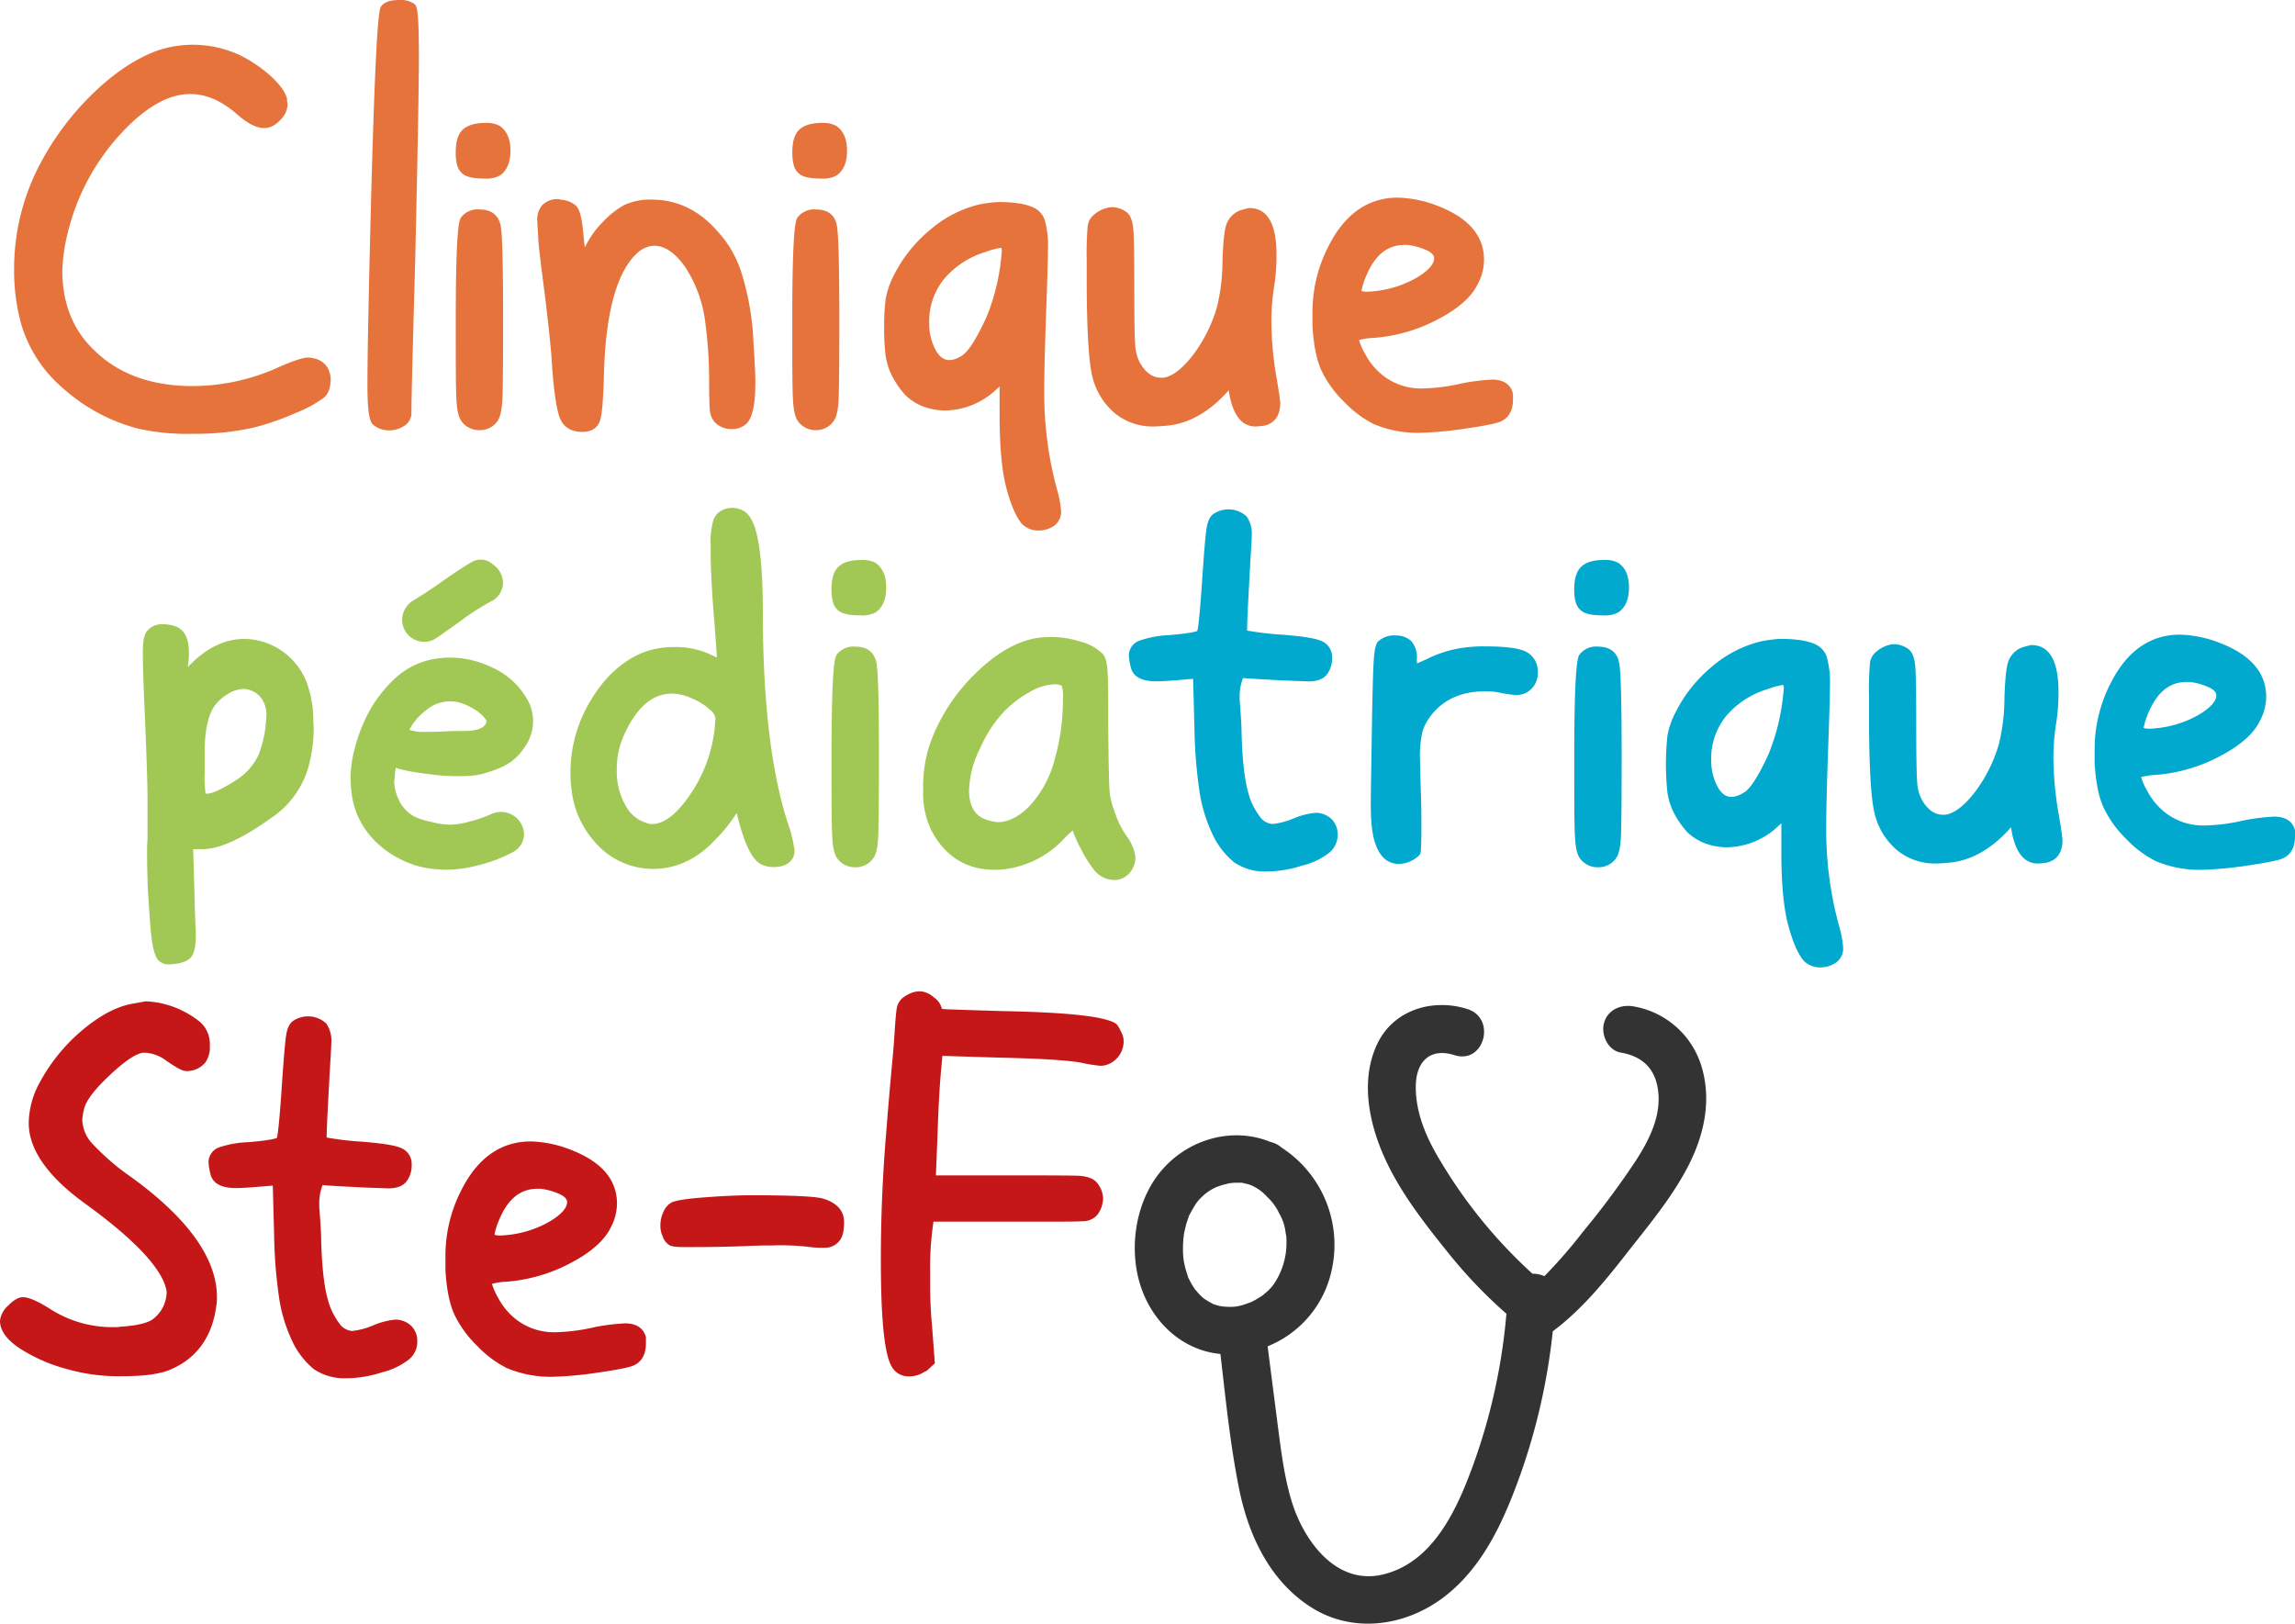 <svg xmlns="http://www.w3.org/2000/svg" viewBox="0 0 504 356.57"><defs><style>.cls-4{fill:#c51718}</style></defs><g id="Layer_2" data-name="Layer 2"><g id="Calque_1" data-name="Calque 1"><path d="M71.88 80.65a4.42 4.42 0 0 0-2.7-1.89 5.39 5.39 0 0 0-1.47-.24c-.69 0-2.08.2-6.11 1.93a45.91 45.91 0 0 1-19.34 4.33c-9 0-16.28-2.64-21.57-7.87-4.65-4.39-7-10.29-7-17.51a39.53 39.53 0 0 1 1.2-8.32A49.21 49.21 0 0 1 29 26.87c8.33-7.72 15.84-8.33 23.48-1.41 4.08 3.38 6.79 3.49 9.31.64a4.75 4.75 0 0 0 1.36-3.26 1.7 1.7 0 0 0-.11-.55v-.56c-.31-1.42-1.47-3.05-3.55-5a30.33 30.33 0 0 0-6.69-4.56A24.45 24.45 0 0 0 34.89 11c-4.82 1.68-9.7 4.89-14.49 9.54a61.12 61.12 0 0 0-11.87 16A49.2 49.2 0 0 0 3.1 59.5a43.61 43.61 0 0 0 1.57 11.71 29.36 29.36 0 0 0 9.19 14.07 39.78 39.78 0 0 0 16.36 8.82 49.3 49.3 0 0 0 12.25 1.16 56.93 56.93 0 0 0 13.66-1.47A58.28 58.28 0 0 0 65 90.66a27.52 27.52 0 0 0 5.9-3.16c1.14-.78 1.71-2.23 1.71-4.31v-.07a5.44 5.44 0 0 0-.73-2.47ZM87.73 0c-2 0-3.3.44-4 1.35-.44.55-1.21 2.45-2.32 45.65-.48 18.88-.72 31.45-.72 37.38 0 6.52.52 8 1.11 8.76a5.26 5.26 0 0 0 3.67 1.36 5.74 5.74 0 0 0 3.2-.92A3.38 3.38 0 0 0 90.35 91c0-2.92.27-14.1.82-33.23.54-23.64.82-38.84.82-45.18C92 1.85 91.51 1.37 91.08.93A5 5 0 0 0 87.73 0Zm21.97 27.62a6.07 6.07 0 0 0-3-.63c-2.37 0-4 .49-5.07 1.48s-1.55 2.65-1.55 5.05c0 2.19.43 3.65 1.22 4.34.74.92 2.39 1.36 5.2 1.36a6.26 6.26 0 0 0 3.27-.67c1.54-1.06 2.33-2.89 2.33-5.45s-.78-4.38-2.4-5.48ZM105.28 46a4.54 4.54 0 0 0-4 1.71c-.39.54-1.19 1.71-1.19 22.36 0 9.49 0 15.42.15 17.65.12 2.47.49 4 1.17 4.87a4.76 4.76 0 0 0 4 1.87 4.63 4.63 0 0 0 3.76-1.87c.68-.85 1-2.42 1.17-4.92.1-2.26.15-8.18.15-17.6 0-11.72-.17-18.4-.52-20.42-.45-2.4-2.03-3.65-4.69-3.65ZM163 60.46a24 24 0 0 0-5.52-9.77c-4-4.55-8.83-6.86-14.41-6.86a13.73 13.73 0 0 0-5.95 1.17 19.68 19.68 0 0 0-4.76 3.77 20.4 20.4 0 0 0-3.64 5c-.11.2-.2.39-.29.55-.09-.63-.2-1.56-.32-2.9-.39-4.71-1.14-5.87-1.77-6.38a5.81 5.81 0 0 0-3.35-1.2l-.11-.11h-.36a4.6 4.6 0 0 0-3.51 1.4A4.82 4.82 0 0 0 118 48.6c0 .28.07 1.53.21 3.7 0 1 .47 5.07 1.44 12.42.68 5.57 1.16 10 1.43 13.29.42 6.85 1 11.29 1.79 13.58.52 1.48 1.81 3.26 5 3.26 2.56 0 3.54-1.37 3.91-2.51.44-1.36.72-4.78.86-10.46.4-13.76 3-22.73 7.67-26.63 3.31-2.56 7-1.2 10.23 3.49a28.44 28.44 0 0 1 4.38 12.36 94 94 0 0 1 .81 12.4c0 3.35.05 5.47.16 6.5a4.38 4.38 0 0 0 1.11 2.74 5.05 5.05 0 0 0 3.7 1.49 4.65 4.65 0 0 0 3-1c1.5-1.16 2.19-4.18 2.19-9.51 0-1.27-.13-4-.41-8.26a58.72 58.72 0 0 0-2.48-15ZM179.18 46a4.55 4.55 0 0 0-4 1.71c-.39.54-1.19 1.71-1.19 22.36 0 9.49 0 15.42.16 17.65.11 2.47.48 4 1.16 4.87a4.76 4.76 0 0 0 4 1.87 4.63 4.63 0 0 0 3.69-1.89c.68-.85 1.05-2.42 1.17-4.92.1-2.26.15-8.18.15-17.6 0-11.72-.17-18.4-.52-20.42-.38-2.38-1.96-3.63-4.62-3.63Zm4.43-18.38a6.14 6.14 0 0 0-3-.63c-2.37 0-4 .49-5.07 1.48S174 31.12 174 33.52c0 2.19.43 3.65 1.22 4.34.74.92 2.39 1.36 5.2 1.36a6.26 6.26 0 0 0 3.27-.67c1.54-1.06 2.33-2.89 2.33-5.45s-.8-4.38-2.41-5.48ZM229.32 86c0-3.6.14-9.39.41-17.21.28-7.57.41-12.27.41-14a20.78 20.78 0 0 0-.67-6.34 4.6 4.6 0 0 0-2.5-2.87c-1.7-.81-4.24-1.21-7.79-1.21a29.2 29.2 0 0 0-4.13.53 25.71 25.71 0 0 0-10.74 5.53 31 31 0 0 0-8 10 17.8 17.8 0 0 0-1.82 5.29 44.81 44.81 0 0 0-.32 6.18 47.07 47.07 0 0 0 .31 6.13 14.61 14.61 0 0 0 1.44 4.55 20.24 20.24 0 0 0 2.92 4.21 11.9 11.9 0 0 0 3.57 2.35 14 14 0 0 0 5.26 1 16.67 16.67 0 0 0 11.26-4.74l.59-.53v6.33c0 7 .51 12.37 1.52 16.09s2.16 6.38 3.46 7.83a5.08 5.08 0 0 0 3.74 1.38 6.1 6.1 0 0 0 3.29-1.06A3.76 3.76 0 0 0 233 112a22.24 22.24 0 0 0-.86-4.49A80.15 80.15 0 0 1 229.32 86Zm-18-7.93c-2.37 1.46-4.36 1.56-5.9-1.31a12 12 0 0 1-1.35-5.76 14.63 14.63 0 0 1 3.48-10 19.18 19.18 0 0 1 9-5.7 16.62 16.62 0 0 1 3.23-.89c.19 0 .23.43.24.69l-.2 1.93a46.22 46.22 0 0 1-3.12 12.47c-2.7 5.91-4.38 7.91-5.34 8.5Zm67.88-7.4a50.1 50.1 0 0 1 .71-8.39 43.9 43.9 0 0 0 .42-6.39c0-6.77-2-10.21-6-10.21a21.06 21.06 0 0 0-2.18.59 5.25 5.25 0 0 0-2.8 2.95c-.45 1.2-.74 3.8-.88 8a43.16 43.16 0 0 1-1.2 10.15 32.32 32.32 0 0 1-5.09 10.34c-2.2 2.93-4.31 4.67-6.29 5.17a4.43 4.43 0 0 1-.91.07c-1.87 0-3.4-1.1-4.68-3.35a9.6 9.6 0 0 1-1-3.9c-.13-1.71-.2-6-.2-12.6 0-6.87-.07-11-.21-12.7-.16-1.92-.64-3.16-1.5-3.83a5.63 5.63 0 0 0-3.22-1.08 6.53 6.53 0 0 0-3.73 1.51 3.79 3.79 0 0 0-1.57 2.62 68.15 68.15 0 0 0-.22 7.21v6.37c.07 9.67.45 15.92 1.15 19.12a15.3 15.3 0 0 0 4.92 8.34 13.11 13.11 0 0 0 8.56 3c.65 0 1.72-.06 3.28-.21 4.51-.5 8.76-2.87 12.68-7.07l.58-.68.15.77c.83 4.78 2.78 7.19 5.79 7.19a15.74 15.74 0 0 0 2.08-.23c1.51-.41 3.31-1.58 3.31-4.92-.07-.92-.31-2.59-.73-5.11a74.91 74.91 0 0 1-1.22-12.73Zm53.04 15.69c-.36-1.38-1.44-3-4.54-3a45.89 45.89 0 0 0-6.76.85 41.64 41.64 0 0 1-8.64 1.1 13.47 13.47 0 0 1-9.87-4 14.26 14.26 0 0 1-2.65-3.63 13.27 13.27 0 0 1-1.33-3 13.9 13.9 0 0 1 3.24-.48 35.82 35.82 0 0 0 13.94-4c4.57-2.37 7.58-5 8.94-7.91A11.13 11.13 0 0 0 325.9 57c0-5.23-3.43-9.21-10.21-11.8a25.52 25.52 0 0 0-8.73-1.8c-6.48 0-11.58 3.54-15.14 10.53a31.54 31.54 0 0 0-3.59 14.77v3c.29 4.48 1 7.75 2.13 10a24.11 24.11 0 0 0 4.9 6.62 23.61 23.61 0 0 0 6.4 4.79 24.64 24.64 0 0 0 10.46 1.93 82.09 82.09 0 0 0 9.75-.93c5.83-.85 7.28-1.33 7.86-1.62 1.69-.85 2.54-2.46 2.54-4.79v-1.12ZM299 63.8a16.47 16.47 0 0 1 1-3.16c1.92-4.61 4.68-6.85 8.43-6.85h.7a13.87 13.87 0 0 1 4.44 1.29c1.38.73 1.38 1.42 1.38 1.64 0 1.29-1.31 2.75-3.79 4.23a23.24 23.24 0 0 1-9.41 3 13 13 0 0 1-1.74.1c-.81 0-1.01-.18-1.01-.25Z" style="fill:#e6733c"/><path d="M67.29 149.68a15.11 15.11 0 0 0-5.56-6.86 14.64 14.64 0 0 0-7.85-2.51h-.23c-4 0-7.92 1.77-11.49 5.27l-.92.89.14-1.07a16.37 16.37 0 0 0 .11-2c0-3.2-1-5.17-2.93-5.85a9.21 9.21 0 0 0-2.46-.46h-.51a4 4 0 0 0-3.22 1.42c-.72.8-1 2.32-1 4.79 0 2.74.14 7.14.41 13.07.41 9.59.62 16 .62 19v8.95c-.07.71-.1 1.43-.1 2.14 0 1.3 0 3.53.1 6.67 0 1.4.2 4.71.62 10.14s1.15 6.81 1.61 7.42a2.93 2.93 0 0 0 2.52 1.08h.4c2.08-.16 3.47-.61 4.27-1.41S43 207.8 43 205.44v-.7c0-.22-.12-1.59-.29-8.26l-.28-10h2c3.71 0 8.65-2.23 15.07-6.82a20.07 20.07 0 0 0 8.57-12.55 33.9 33.9 0 0 0 .83-7.49 9.72 9.72 0 0 1-.09-1.31 24.29 24.29 0 0 0-1.52-8.63Zm-15.65 21.77c-3.42 2.19-5.14 2.75-6 2.84-.43.05-.48-.08-.51-.17a25.45 25.45 0 0 1-.18-4.4v-4.62c0-4.33.65-7.6 1.93-9.72a9 9 0 0 1 3-2.87 6.74 6.74 0 0 1 3.45-1.21 5 5 0 0 1 4.3 2.38 6.22 6.22 0 0 1 .88 3.52 7.18 7.18 0 0 1-.1 1.16l-.1 1.22a24.81 24.81 0 0 1-1.58 6.31 13.46 13.46 0 0 1-5.09 5.56Zm56.36-24.9a21.05 21.05 0 0 0-9.1-2.14c-.64 0-1.32 0-2 .11a16.82 16.82 0 0 0-9.9 4.23 29 29 0 0 0-5.71 7.09 35.83 35.83 0 0 0-3.55 9.16 24.44 24.44 0 0 0-.74 5.86 25.22 25.22 0 0 0 .32 4.05 17.59 17.59 0 0 0 3.89 8.52 20.76 20.76 0 0 0 7.16 5.46 19.42 19.42 0 0 0 7.94 2 9 9 0 0 0 1.37.11 27.7 27.7 0 0 0 6.79-.85 33.1 33.1 0 0 0 8.11-3 4.51 4.51 0 0 0 2.5-4.15 5.07 5.07 0 0 0-7.3-4.18 25.75 25.75 0 0 1-4.69 1.59 16 16 0 0 1-4.28.69 16.46 16.46 0 0 1-4-.59 16.5 16.5 0 0 1-3.81-1.19 8 8 0 0 1-3.44-3.72 10.17 10.17 0 0 1-1-4 4 4 0 0 0 .13-1 10.72 10.72 0 0 1 .25-2l.23.09a1.65 1.65 0 0 0 .66.19 30 30 0 0 0 3.32.7c.14 0 .46.12 4.83.64a40.09 40.09 0 0 0 4.52.21h1.33a18.4 18.4 0 0 0 3.89-.43 27.08 27.08 0 0 0 4.8-1.71 11.29 11.29 0 0 0 4.54-4 9.77 9.77 0 0 0 2-5.75 9.47 9.47 0 0 0-.81-4.07 16.57 16.57 0 0 0-8.25-7.92Zm-1.12 11.87a2.38 2.38 0 0 1-.29.65c-.63 1-2.26 1.46-4.81 1.46h-2.3c-2.58.14-4.6.2-6 .2a12.75 12.75 0 0 1-2-.08l-1.61-.36.22-.39a13 13 0 0 1 3.57-4 8.09 8.09 0 0 1 8.37-1.23 14.19 14.19 0 0 1 3.08 1.72c1.59 1.3 1.75 2 1.78 2.03Zm-13.71-17.49a4.48 4.48 0 0 0 2.41-.65c.78-.49 2.61-1.78 5.59-3.93a56.23 56.23 0 0 1 7.06-4.5 4.52 4.52 0 0 0 2.23-3.91 4.93 4.93 0 0 0-2.24-4 3.87 3.87 0 0 0-4.61-.52c-1.59.9-3.82 2.37-6.64 4.36s-4.92 3.33-6.22 4.08a5.34 5.34 0 0 0-1.75 1.79 4.81 4.81 0 0 0 4.14 7.28Zm74.36-6.31c0-16.73-2-20.51-3.63-22a4.92 4.92 0 0 0-4.91-.75 3.9 3.9 0 0 0-2.35 2.41 17.49 17.49 0 0 0-.57 5.49v1.53c0 3.78.28 8.94.82 15.36.32 4.3.48 6.57.55 7.72-.29-.12-.69-.3-1.23-.56a18 18 0 0 0-8.09-1.73 19 19 0 0 0-6.58 1.08c-4.61 1.77-8.52 5.25-11.62 10.32a30.44 30.44 0 0 0-4.64 16.06 22.07 22.07 0 0 0 .21 3.6 20.66 20.66 0 0 0 5.51 12.16 16.79 16.79 0 0 0 12.44 5.5c5 0 9.55-2.09 13.46-6.22a36.19 36.19 0 0 0 4.53-5.49l.35-.57.21.85c1.61 6.39 3.35 9.74 5.42 10.54a6.18 6.18 0 0 0 2.51.48c2.13 0 3.57-.71 4.32-2.24a4.13 4.13 0 0 0 .25-1.35 29.66 29.66 0 0 0-1.58-6.38c-3.56-11.15-5.38-26.56-5.38-45.81Zm-25 46.25a7.67 7.67 0 0 1-5.08-3.86 15 15 0 0 1-2-7.91 18.22 18.22 0 0 1 1.66-7.85c2.75-6 6.18-8.93 10.49-8.93a11 11 0 0 1 4.37 1.06 13.13 13.13 0 0 1 4 2.53 2.63 2.63 0 0 1 1.14 1.89c0 .17-.08 1-.2 2.48a31.66 31.66 0 0 1-5.4 14.28c-2.89 4.24-5.69 6.39-8.29 6.39a1.46 1.46 0 0 1-.29 0h-.39Zm49.7-57.29a6.21 6.21 0 0 0-3-.62c-2.38 0-4 .48-5.07 1.48s-1.56 2.65-1.56 5c0 2.2.43 3.65 1.22 4.35.74.92 2.39 1.35 5.2 1.35a6.28 6.28 0 0 0 3.27-.66c1.55-1.06 2.33-2.89 2.33-5.45s-.77-4.34-2.39-5.45ZM187.8 142a4.57 4.57 0 0 0-4 1.7c-.39.55-1.19 1.72-1.19 22.37 0 9.48 0 15.42.16 17.65.11 2.47.48 4 1.16 4.87a4.79 4.79 0 0 0 4 1.86 4.68 4.68 0 0 0 3.77-1.86c.68-.86 1.05-2.42 1.16-4.92.11-2.27.16-8.18.16-17.6 0-11.72-.17-18.4-.53-20.42-.49-2.44-2.03-3.65-4.69-3.65Zm59.72 41.76a19.41 19.41 0 0 1-2.77-5.65 14.76 14.76 0 0 1-1.11-4.85c-.1-1.76-.19-6.16-.26-13.09 0-6.55 0-10.8-.15-12.62-.12-2.08-.48-3.36-1.11-4a10.89 10.89 0 0 0-4.84-2.66 21.54 21.54 0 0 0-10.14-.69c-4.46.92-9 3.68-13.43 8.2a40.54 40.54 0 0 0-9.6 15.27 30.06 30.06 0 0 0-1.38 9.42v1.76a18.32 18.32 0 0 0 1.85 7.58c3 5.68 7.67 8.57 13.81 8.57a16.07 16.07 0 0 0 2.14-.11 21.43 21.43 0 0 0 13.06-6.63 23.68 23.68 0 0 1 2-1.89 22.77 22.77 0 0 0 1.63 3.74 27.63 27.63 0 0 0 3.1 5 5.74 5.74 0 0 0 4.35 2.14 4.44 4.44 0 0 0 3.3-1.45 5.08 5.08 0 0 0 1.37-3.7 9.66 9.66 0 0 0-1.82-4.34Zm-14.1-30.36a47.57 47.57 0 0 1-1.81 13.41 24 24 0 0 1-5.39 10.06c-2.32 2.43-4.74 3.67-7.13 3.68a13.38 13.38 0 0 1-2-.39c-2.88-.78-4.28-2.95-4.28-6.64a22 22 0 0 1 2.49-9.31 27.93 27.93 0 0 1 5-7.74 24.6 24.6 0 0 1 5.84-4.51 11.75 11.75 0 0 1 5.43-1.69 3.4 3.4 0 0 1 1.59.32 7.09 7.09 0 0 1 .26 2.81Z" style="fill:#a1c854"/><path d="M288.92 178.49a16.78 16.78 0 0 0-4.72 1.18 16 16 0 0 1-4.73 1.28 3.75 3.75 0 0 1-2.9-1.77 14.64 14.64 0 0 1-2.41-5c-.87-3-1.38-7.65-1.51-13.82 0-.78-.13-3-.41-6.67v-.62a11.19 11.19 0 0 1 .58-3.75 3.16 3.16 0 0 1 .16-.41c.34 0 1.72.16 9 .52l5.38.21c1.92 0 3.3-.54 4.08-1.59a5.84 5.84 0 0 0 1.1-3.6 3.77 3.77 0 0 0-2.31-3.67c-1.3-.6-4.17-1.06-8.75-1.41a67.24 67.24 0 0 1-7.61-.9c0-1.83.2-5.6.5-11.21s.52-8.61.52-9.6a6.59 6.59 0 0 0-1.13-4.26 5.9 5.9 0 0 0-7.25-.55c-.82.56-1.33 1.66-1.57 3.35-.22 1.47-.56 5.45-1 12.18-.53 7.56-.84 9.62-1 10.17-.34.16-1.62.54-6.12.92a22.88 22.88 0 0 0-6.71 1.26 3.46 3.46 0 0 0-2.2 3.31 13.53 13.53 0 0 0 .44 2.58c.52 2 2.39 3 5.57 3 .91 0 2.24-.07 4-.21l4.1-.34.29 10.88a106.34 106.34 0 0 0 1.14 14.07 33.36 33.36 0 0 0 2.64 8.77 17.62 17.62 0 0 0 4.94 6.58 12 12 0 0 0 7.24 2h.41a25.91 25.91 0 0 0 7.22-1.27 15.5 15.5 0 0 0 5.85-2.72 5 5 0 0 0 2-4.07 4.62 4.62 0 0 0-1.31-3.42 5 5 0 0 0-3.52-1.4ZM335 143.06c-1.57-.75-4.45-1.11-8.8-1.11a31.86 31.86 0 0 0-6.32.53 26.48 26.48 0 0 0-6.65 2.31l-2.06.91v-1a5.45 5.45 0 0 0-1.32-4 5 5 0 0 0-3.46-1.15 5 5 0 0 0-3.69 1.28h-.05c-.4.47-.83 1.4-1 4.78-.14 2.36-.28 8-.41 16.71q-.21 12.84-.21 14c0 4.17.32 7.09 1 8.9 1 3 2.75 4.49 5.14 4.49a6.39 6.39 0 0 0 2.06-.36 7.07 7.07 0 0 0 2.46-1.53l.17-.23c.14-.28.29-.6.29-6.14q0-4.44-.1-7c-.14-4.3-.2-6.85-.2-7.67a22.72 22.72 0 0 1 .62-6.44 12.3 12.3 0 0 1 2.44-4c2.68-3 6.47-4.53 11.25-4.53a15.2 15.2 0 0 1 3.66.4 27.7 27.7 0 0 0 3.12.42 4.94 4.94 0 0 0 2.26-.52 4.86 4.86 0 0 0 2.51-4.56 4.78 4.78 0 0 0-2.71-4.49Zm20.34-19.48a6.21 6.21 0 0 0-3-.62c-2.38 0-4 .48-5.07 1.48s-1.56 2.65-1.56 5c0 2.2.43 3.65 1.22 4.35.74.92 2.39 1.35 5.2 1.35a6.28 6.28 0 0 0 3.27-.66c1.55-1.06 2.33-2.89 2.33-5.45s-.73-4.34-2.39-5.45ZM350.91 142a4.57 4.57 0 0 0-4 1.7c-.39.55-1.19 1.72-1.19 22.37 0 9.48 0 15.42.16 17.65.11 2.47.48 4 1.16 4.87a4.79 4.79 0 0 0 4 1.86 4.68 4.68 0 0 0 3.77-1.86c.68-.86 1.05-2.42 1.16-4.92.11-2.27.16-8.18.16-17.6 0-11.72-.17-18.4-.53-20.42-.45-2.44-2.03-3.65-4.69-3.65Zm50.14 39.93c0-3.6.14-9.39.41-17.21.28-7.57.41-12.28.41-14a21.31 21.31 0 0 0-.66-6.35 4.64 4.64 0 0 0-2.5-2.86c-1.71-.81-4.24-1.21-7.8-1.21a28.88 28.88 0 0 0-4.12.53 25.86 25.86 0 0 0-10.79 5.53 31 31 0 0 0-8 10 17.57 17.57 0 0 0-1.83 5.29 59.26 59.26 0 0 0 0 12.3 14.39 14.39 0 0 0 1.43 4.56 20.24 20.24 0 0 0 2.92 4.21 11.7 11.7 0 0 0 3.57 2.34 13.8 13.8 0 0 0 5.26 1 16.67 16.67 0 0 0 11.26-4.74l.59-.53v6.35c0 7 .51 12.36 1.52 16.08s2.16 6.38 3.46 7.84a5.08 5.08 0 0 0 3.74 1.38 6.1 6.1 0 0 0 3.29-1.06 3.78 3.78 0 0 0 1.54-3.46 22.13 22.13 0 0 0-.85-4.49 79.75 79.75 0 0 1-2.85-21.5Zm-18-7.93c-2.37 1.46-4.36 1.56-5.9-1.31a12 12 0 0 1-1.35-5.69 14.66 14.66 0 0 1 3.48-10 19.26 19.26 0 0 1 9-5.7 15.91 15.91 0 0 1 3.23-.88c.19 0 .24.43.24.68l-.2 1.94a46.32 46.32 0 0 1-3.12 12.47c-2.66 5.86-4.38 7.87-5.34 8.49Zm67.89-7.36a50.09 50.09 0 0 1 .7-8.39 43.9 43.9 0 0 0 .42-6.39c0-6.77-2-10.21-6-10.21a19.78 19.78 0 0 0-2.18.59 5.21 5.21 0 0 0-2.81 2.95c-.45 1.19-.74 3.8-.88 8a43.06 43.06 0 0 1-1.2 10.14 32.27 32.27 0 0 1-5.09 10.35c-2.19 2.93-4.31 4.67-6.29 5.17a4.43 4.43 0 0 1-.91.07c-1.87 0-3.4-1.1-4.68-3.35a9.6 9.6 0 0 1-1-3.9c-.13-1.71-.2-6-.2-12.61 0-6.86-.07-11-.21-12.69-.16-1.92-.64-3.16-1.5-3.83a5.53 5.53 0 0 0-3.22-1.08 6.53 6.53 0 0 0-3.66 1.51 3.79 3.79 0 0 0-1.57 2.62 69.37 69.37 0 0 0-.21 7.21v6.37c.06 9.66.44 15.92 1.15 19.12a15.22 15.22 0 0 0 4.92 8.34 13.13 13.13 0 0 0 8.56 3c.64 0 1.71-.07 3.27-.21 4.51-.5 8.77-2.87 12.69-7.08l.57-.67.15.77c.84 4.77 2.79 7.19 5.79 7.19a15.74 15.74 0 0 0 2.08-.23c1.51-.41 3.32-1.58 3.31-4.92-.07-.92-.31-2.59-.73-5.11a75.87 75.87 0 0 1-1.27-12.73ZM504 182.33c-.36-1.38-1.44-3-4.54-3a47.22 47.22 0 0 0-6.76.84 41.06 41.06 0 0 1-8.64 1.11 13.51 13.51 0 0 1-9.87-4 14.89 14.89 0 0 1-2.65-3.63 13.78 13.78 0 0 1-1.33-3 14.14 14.14 0 0 1 3.24-.48 35.82 35.82 0 0 0 13.94-4.05c4.57-2.37 7.58-5 8.95-7.91a11.28 11.28 0 0 0 1.33-5.23c0-5.24-3.44-9.21-10.22-11.81a25.75 25.75 0 0 0-8.72-1.8c-6.49 0-11.59 3.55-15.15 10.54a31.54 31.54 0 0 0-3.58 14.78v3c.29 4.48 1 7.75 2.14 10a23.86 23.86 0 0 0 4.86 6.61 23.61 23.61 0 0 0 6.4 4.79 24.64 24.64 0 0 0 10.45 1.91 82.09 82.09 0 0 0 9.75-.93c5.83-.85 7.28-1.34 7.86-1.63 1.69-.84 2.54-2.45 2.54-4.78v-1.13Zm-33.23-22.56a16.47 16.47 0 0 1 1-3.16c1.93-4.61 4.68-6.85 8.43-6.85h.7a13.87 13.87 0 0 1 4.44 1.29c1.38.73 1.38 1.41 1.38 1.64 0 1.29-1.31 2.75-3.78 4.23a23.34 23.34 0 0 1-9.42 3 14.82 14.82 0 0 1-1.73.1c-.86-.02-1.03-.18-1.05-.25Z" style="fill:#00a9cd"/><path d="M28.6 258.34a52.47 52.47 0 0 1-8.28-7.15 8.07 8.07 0 0 1-2.25-5.19 11.94 11.94 0 0 1 .39-2.47c.44-1.86 2.42-4.44 5.9-7.66 4-3.73 6.09-4.62 7.1-4.69h.41a8.47 8.47 0 0 1 4.74 1.82c2.82 1.94 3.75 2.21 4.3 2.21a5.27 5.27 0 0 0 4.17-1.87 5.82 5.82 0 0 0 1-3.73 6.42 6.42 0 0 0-2.51-5.48 21.68 21.68 0 0 0-4-2.41 20 20 0 0 0-7.57-1.83l-2.93.53c-3.56.63-7.4 2.7-11.4 6.15a39.5 39.5 0 0 0-9 11.24 18.92 18.92 0 0 0-2.36 8.82c0 5.81 4.2 11.79 12.48 17.75 10.78 7.83 16.74 14.15 17.74 18.86a2.55 2.55 0 0 1 .06.75 7.53 7.53 0 0 1-2.8 5.52c-.7.65-2.5 1.5-7.1 1.82a3.21 3.21 0 0 0-.72.1h-.51a25.25 25.25 0 0 1-14.1-3.76c-3-1.92-5-2.81-6.33-2.81-.93 0-2 .59-3.2 1.82A5.23 5.23 0 0 0 0 290.05c0 2.08 1.41 4.08 4.17 5.95A36.73 36.73 0 0 0 15 300.73a41.11 41.11 0 0 0 12.06 1.48c4.75 0 8.19-.49 10.51-1.51 5.75-2.51 9.1-7.27 9.95-14.08a9.92 9.92 0 0 0 .12-1.81c-.01-8.47-6.42-17.38-19.04-26.47Z" class="cls-4"/><path d="M86.79 289.79a16.43 16.43 0 0 0-4.72 1.21 16 16 0 0 1-4.73 1.28 3.77 3.77 0 0 1-2.9-1.77 14.78 14.78 0 0 1-2.41-5c-.87-3-1.38-7.64-1.51-13.82 0-.78-.13-3-.41-6.67v-.61a11.19 11.19 0 0 1 .58-3.75c.08-.27.16-.39.16-.42.34.06 1.72.16 9 .53l5.38.2c1.92 0 3.3-.53 4.08-1.58a5.87 5.87 0 0 0 1.1-3.61 3.77 3.77 0 0 0-2.31-3.67c-1.3-.59-4.17-1.05-8.75-1.41a64.56 64.56 0 0 1-7.61-.9c0-1.83.2-5.59.5-11.2s.52-8.62.52-9.6a6.59 6.59 0 0 0-1.13-4.26 5.89 5.89 0 0 0-7.25-.56c-.82.57-1.33 1.67-1.57 3.36-.22 1.47-.56 5.45-1 12.17-.53 7.56-.84 9.62-1 10.18-.35.15-1.62.54-6.12.92A23 23 0 0 0 48 252a3.47 3.47 0 0 0-2.2 3.31 13.44 13.44 0 0 0 .44 2.59c.52 2 2.39 3 5.57 3 .91 0 2.24-.07 4-.21l4.1-.33.29 10.87a106.5 106.5 0 0 0 1.14 14.08 33.29 33.29 0 0 0 2.64 8.76 17.67 17.67 0 0 0 4.94 6.59 12 12 0 0 0 7.24 2h.41a25.91 25.91 0 0 0 7.22-1.27 15.64 15.64 0 0 0 5.85-2.73 5 5 0 0 0 2-4.07 4.61 4.61 0 0 0-1.31-3.41 5 5 0 0 0-3.54-1.39Zm50.49.82a45.52 45.52 0 0 0-6.75.84 41.81 41.81 0 0 1-8.64 1.11 13.5 13.5 0 0 1-9.88-4 14.76 14.76 0 0 1-2.65-3.63 13.35 13.35 0 0 1-1.32-3 14.87 14.87 0 0 1 3.24-.47 36 36 0 0 0 13.94-4.05c4.56-2.37 7.58-5.05 8.94-7.92a11.25 11.25 0 0 0 1.33-5.23c0-5.23-3.43-9.2-10.22-11.8a25.71 25.71 0 0 0-8.72-1.8c-6.48 0-11.58 3.54-15.15 10.53A31.53 31.53 0 0 0 97.82 276v3c.28 4.47 1 7.74 2.13 10a24.08 24.08 0 0 0 4.9 6.61 23.4 23.4 0 0 0 6.4 4.79 24.56 24.56 0 0 0 10.45 1.93 80.18 80.18 0 0 0 9.76-.93c5.83-.84 7.27-1.33 7.86-1.62 1.68-.84 2.53-2.45 2.53-4.79v-1.35c-.38-1.39-1.46-3.03-4.57-3.03Zm-28.68-19.55a15.92 15.92 0 0 1 1-3.16c1.92-4.61 4.68-6.85 8.43-6.85h.7a13.87 13.87 0 0 1 4.43 1.3c1.38.73 1.38 1.41 1.38 1.64 0 1.28-1.31 2.74-3.78 4.22a23 23 0 0 1-9.41 3 13.07 13.07 0 0 1-1.74.1c-.83 0-1-.18-1.01-.25Zm72.25-7.82c-1.67-.51-6.82-.76-15.75-.76-2.81 0-6.12.14-9.81.42-4 .28-6.53.63-7.76 1.13a4.23 4.23 0 0 0-1.79 2 6.78 6.78 0 0 0-.71 3.06 5.37 5.37 0 0 0 .49 2.41 3.63 3.63 0 0 0 1.47 1.93c.36.21 1 .43 3.23.43h2.15c4.37 0 8.84-.1 13.24-.3q.73 0 2-.06h1.86a53.72 53.72 0 0 1 8 .3 22.05 22.05 0 0 0 3.53.2 4 4 0 0 0 4.14-3.25 11.65 11.65 0 0 0 .22-2.45c.01-1.66-.77-3.88-4.51-5.06Zm65.46-36.43c-.25-.54-.45-.94-.6-1.19a3 3 0 0 0-.7-.87c-2.41-1.54-10.45-2.43-24.56-2.71-6.9-.2-11.11-.34-12.6-.41a7 7 0 0 1-1-.1 4.18 4.18 0 0 0-1.68-2.44c-1.77-1.61-4-2-6.64-.17a3.71 3.71 0 0 0-1.59 2.49c-.14.73-.32 2.72-.53 6.08-.06 1.15-.2 2.84-.4 5s-.45 4.88-.72 8-.48 5.63-.62 7.6c-.82 9.49-1.23 19.09-1.23 28.51 0 13.37.81 21.11 2.48 23.65a4.17 4.17 0 0 0 3.83 2 5.55 5.55 0 0 0 2-.36 7.59 7.59 0 0 0 1.5-.77h.18l1.87-1.74-.62-8.26a94.88 94.88 0 0 1-.41-9.66v-2.05a65.94 65.94 0 0 1 .61-10.26l.11-.87h22.63c5.61 0 8.92 0 10.1-.1a4.1 4.1 0 0 0 3.35-1.52 6.29 6.29 0 0 0 1.18-3.47 5.63 5.63 0 0 0-1.2-3.28c-.71-1-2-1.53-3.95-1.7-1.46-.07-6.48-.1-15.33-.1h-16.24l.37-9.16c.2-6.17.48-11 .82-14.42l.24-2.66 12.31.38c9.15.2 15.25.58 18.12 1.11a34.77 34.77 0 0 0 4.29.69 4.72 4.72 0 0 0 2.86-1 5.35 5.35 0 0 0 2.21-4.61 3.8 3.8 0 0 0-.44-1.63Z" class="cls-4"/><path d="M373.76 234.5a18.92 18.92 0 0 0-15.05-13.5c-2.79-.49-5.66.75-6.46 3.67-.7 2.54.86 6 3.67 6.47 4.64.81 7.44 3.36 8.16 8 .88 5.68-1.82 11.05-4.8 15.68a184 184 0 0 1-11.72 15.77 108.26 108.26 0 0 1-8.41 9.66 5.62 5.62 0 0 0-2.6-.53 108.35 108.35 0 0 1-20.18-24.69c-3.05-5-5.52-10.55-5.45-16.54.06-5.42 3.18-8.47 8.54-6.77 6.47 2.05 9.23-8.09 2.8-10.13-7.61-2.42-16.27.15-19.82 7.69-3.64 7.72-1.92 16.78 1.34 24.31 3.36 7.75 8.66 14.55 13.91 21.1a106 106 0 0 0 13.13 13.81 129.74 129.74 0 0 1-7.31 33.23c-3.51 9.64-8.73 21.31-19.7 24-10.42 2.58-17.62-7.54-20.21-16.24-1.65-5.54-2.32-11.31-3.06-17l-2.16-16.84A23.25 23.25 0 0 0 292.43 279a25.45 25.45 0 0 0-11-27 4.58 4.58 0 0 0-.92-.64 5.47 5.47 0 0 0-1.48-.58c-8.87-3.62-19.13-.28-24.83 7.36-5.17 6.93-6.39 17.21-3.36 25.27 2.85 7.57 9.27 13.18 17.17 13.92 1.18 10 2.16 20.11 4.18 29.95 2.07 10 6.67 19.77 15.5 25.52 9.21 6 20.77 4.42 29.29-2 8.7-6.58 13.26-16.84 16.85-26.83a137.15 137.15 0 0 0 7.17-31.62c6.11-4.55 11.09-10.55 15.76-16.51 5-6.42 10.6-13 14.25-20.3 3.25-6.54 4.82-13.85 2.75-21.04ZM264.3 285.12c-.44-.28-.19-.14 0 0Zm2.1 1.24a1.39 1.39 0 0 0-.28-.16c-.57-.31-1.12-.63-1.66-1l-.1-.06c-.28-.24-.56-.5-.83-.76s-.92-1.07-1-1.11a16.88 16.88 0 0 1-1.1-1.77c-.18-.34-.36-.69-.52-1v-.05c0-.07 0-.12-.07-.23-.17-.6-.39-1.19-.55-1.81-.09-.38-.16-.77-.26-1.15 0-.1-.06-.33-.09-.5a20.38 20.38 0 0 1-.15-2.06c0-.73 0-1.45.06-2.18 0-.39.07-.79.12-1.18l.03-.34c.17-.79.33-1.56.56-2.34.13-.43.28-.84.42-1.27a3.29 3.29 0 0 0 .1-.36s.09-.14.2-.35c.42-.8.86-1.57 1.35-2.33a8.62 8.62 0 0 1 1.26-1.46 10.63 10.63 0 0 1 3.36-2.26c.19-.05 1-.36.95-.33.5-.16 1-.25 1.52-.4l.41-.08c.43-.05.87-.08 1.3-.09s.69 0 1 0h.35l.29.08c.42.1.83.19 1.24.31l.52.18.34.17a10 10 0 0 1 3.09 2.35 11.59 11.59 0 0 1 2.63 3.57 11 11 0 0 1 1.35 3.64c0 .16.2 1.3.24 1.43a21.47 21.47 0 0 1 0 2.66 16 16 0 0 1-2.71 7.83 9.33 9.33 0 0 1-1.32 1.51c-.22.21-1.55 1.32-1 .89a21.93 21.93 0 0 1-2.28 1.38l-.41.21c-.44.17-.9.33-1.35.47a9.13 9.13 0 0 1-4 .55 7.52 7.52 0 0 1-.82-.05l-.74-.12c-.44-.1-.86-.25-1.3-.36a1.68 1.68 0 0 0-.15-.07Z" style="fill:#333"/></g></g></svg>